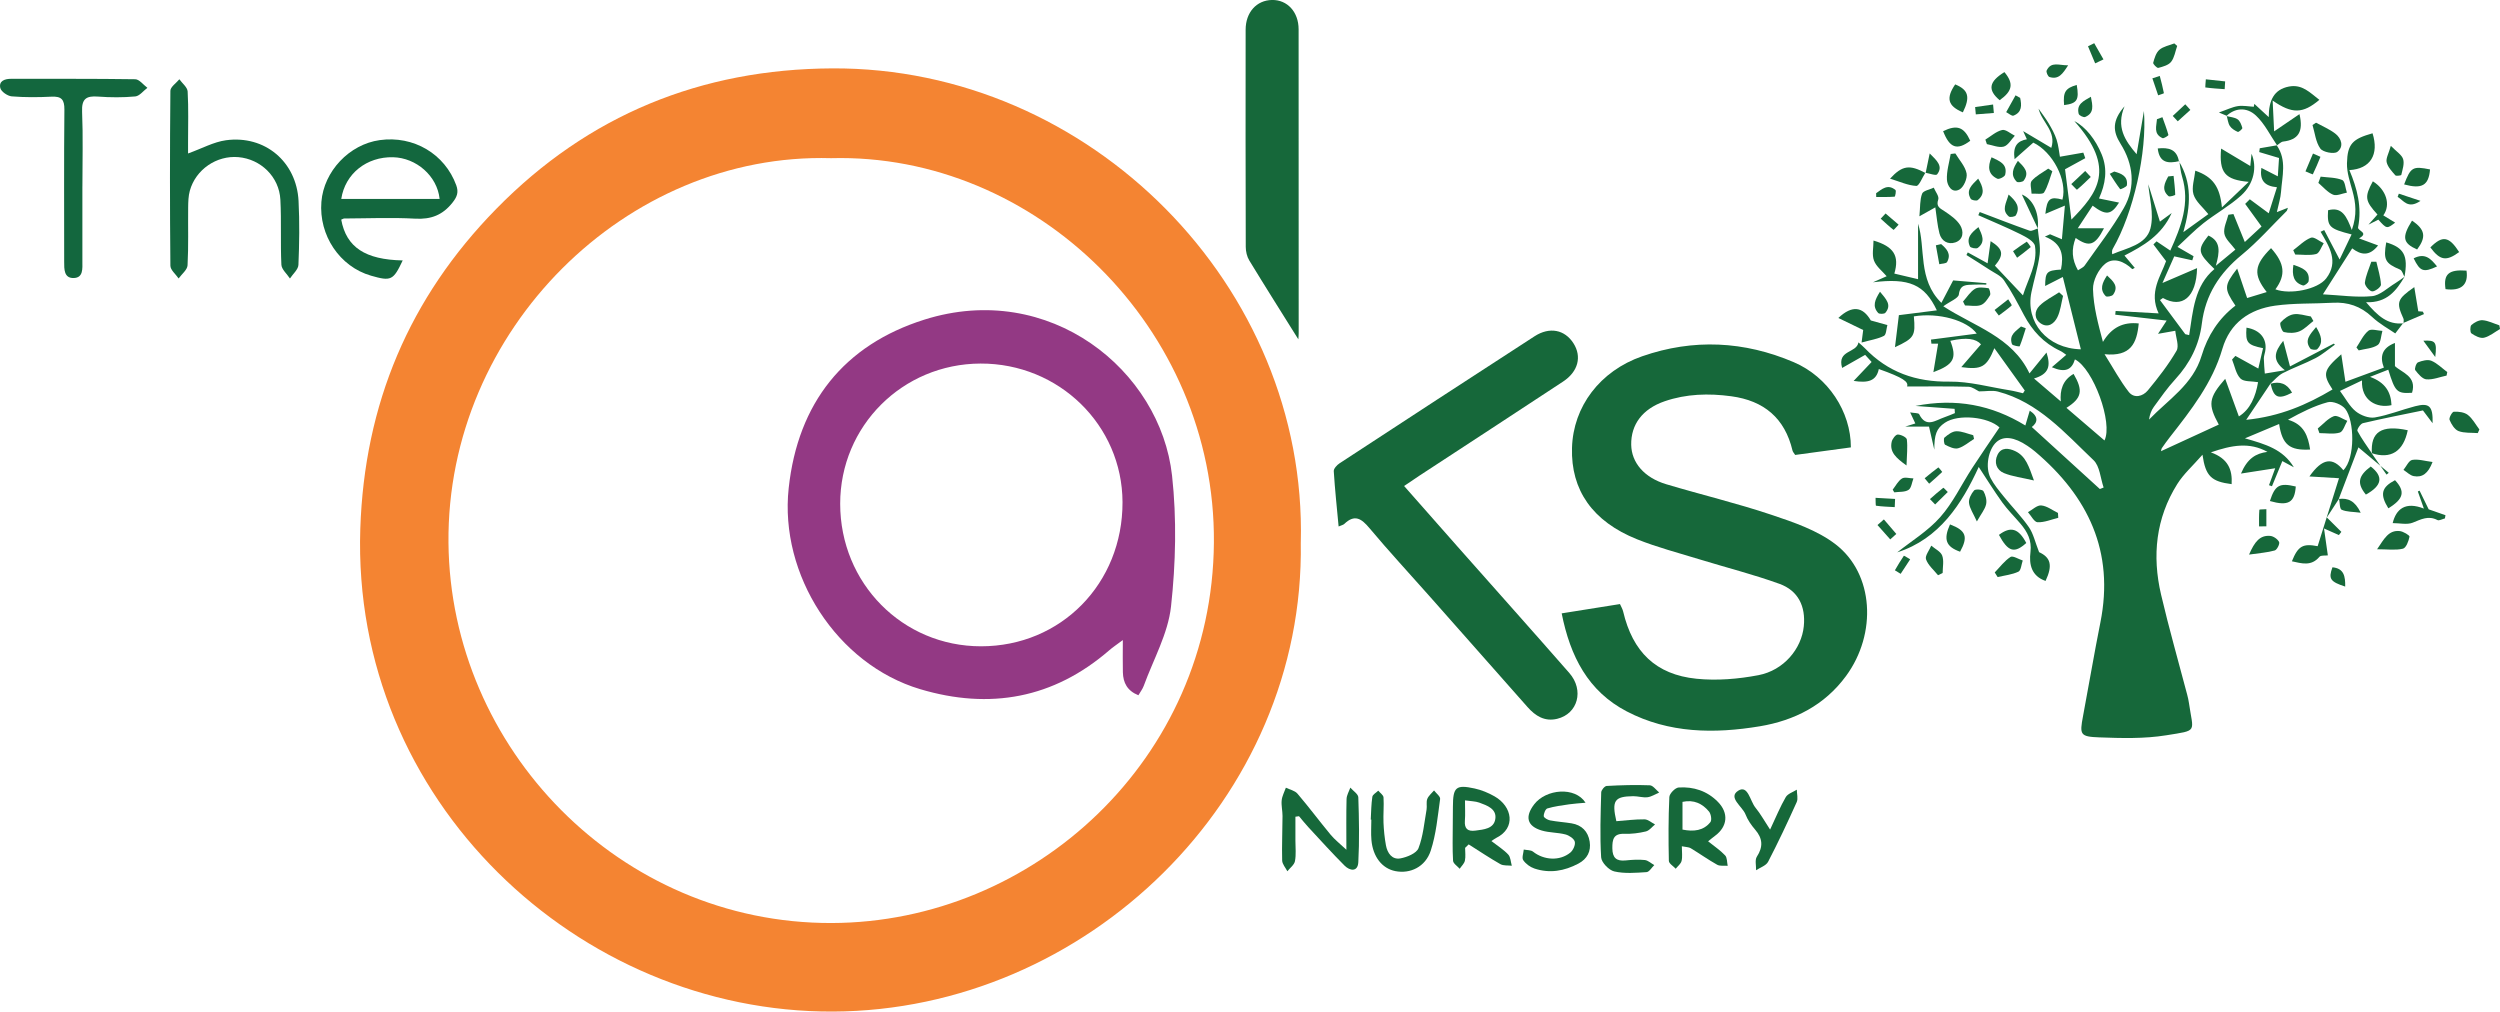 <?xml version="1.0" encoding="UTF-8"?>
<svg id="Layer_2" data-name="Layer 2" xmlns="http://www.w3.org/2000/svg" viewBox="0 0 1035.4 418.96">
  <defs>
    <style>
      .cls-1 {
        fill: #933984;
      }

      .cls-2 {
        fill: #16683a;
      }

      .cls-3 {
        fill: #f48432;
      }

      .cls-4 {
        fill: #13673e;
      }
    </style>
  </defs>
  <g id="Layer_1-2" data-name="Layer 1">
    <g>
      <path class="cls-3" d="m538.73,224.66c1.76,106.31-89,193.85-193.72,194.29-105.42.45-199.49-87.43-195.79-199.91,1.7-51.73,20.27-95.74,56.27-132.49,38.14-38.94,84.92-57.94,139.11-58.23,106.97-.58,196.84,90.37,194.14,196.33Zm-194.55-159.15c-84.8-2.47-159.25,71.16-158.44,159.29.78,85.08,70.91,157.73,158.71,157.48,83.58-.24,157.58-67.78,158.3-157.52.71-88.95-73.97-161.49-158.56-159.25Z"/>
      <path class="cls-2" d="m843.96,94.61c.31,3.62,1.21,7.3.78,10.83-.64,5.25-2.33,10.36-3.4,15.57-2.57,12.43,6.47,23.33,20.47,23.66-2.51-10.08-4.97-19.92-7.47-29.95-2.36,1.2-4.64,2.37-7.32,3.73.07-5.88.67-6.42,6.55-6.81,1.13-5.64.7-10.77-6.66-13.65.71-.32,1.43-.65,2.14-.97,1.33.56,2.65,1.12,4.91,2.07.42-4.7.81-9.1,1.24-13.94-3.14,1.33-5.45,2.3-8.09,3.42.66-6.34,1.96-7.29,7.07-5.89,2.16-8.05-4.13-19.83-12.07-23.61-2.45,2.17-4.68,4.14-7.75,6.86-.81-5.62,1.34-7.54,5.09-8.25-.43-.94-.76-1.67-1.54-3.38,4.28,2.54,7.78,4.62,11.66,6.93,2.21-6.81-3.91-10.61-5.28-16.21,1.41,2.02,2.94,3.96,4.19,6.07,1.26,2.14,2.51,4.36,3.27,6.71.8,2.46,1.02,5.11,1.39,7.11,3.49-.61,6.59-1.16,9.69-1.7.27.77.54,1.53.81,2.3-2.79,1.53-5.58,3.06-8.38,4.59.81,6.44,1.72,13.55,2.64,20.84,10.72-10.93,18.85-21.05,1.22-40.79,4.66,2.36,8.82,7.68,11.32,13.8,2.56,6.26,1.57,12.3-1.13,18.25,3.09.63,5.62,1.15,8.32,1.7-3.29,5.18-5.43,5.42-10.94,1.28-2.04,3.1-4.05,6.16-6.15,9.35h10.86c-3.65,7.13-6.13,7.97-11.74,4.02-1.82,4.69-1.6,8.86.95,13.4,1.2-.82,2.23-1.19,2.74-1.93,5.52-7.9,11.5-15.54,16.26-23.88,5.02-8.79,3.92-18.19-1.37-26.61-3.23-5.15-3.54-9.52,1.66-15.51-3.56,8.58.12,14.11,5,19.84,1.05-6.18,2.09-12.36,3.03-17.89,1.32,16.95-4.29,42.14-12.87,57.01-.31.54-.46,1.17-.25,2.31,6.04-2.6,14.05-3.86,15.82-10.69,1.58-6.11-.53-13.17-.9-18.29,1.22,3.91,2.94,9.44,4.82,15.48,1.4-1.02,2.65-1.93,4.88-3.56-4.23,9.32-11.73,13.57-19.56,17.61,1.75,2.09,2.98,3.56,4.26,5.09-.55.28-.97.59-1.04.52-3.31-3.18-7.76-5.02-11.21-2.2-2.79,2.29-5.14,6.98-5.04,10.53.19,7.27,2.16,14.48,4.11,21.82,3.62-6.03,8.42-8.34,14.83-7.64-.77,8.26-3.3,13.82-14.16,12.74,3.69,5.86,6.45,11.04,10.01,15.6,2.24,2.86,5.87,1.87,7.91-.6,4.3-5.21,8.51-10.6,11.89-16.41,1.16-1.99-.26-5.49-.51-8.3-2.34.42-4.69.83-7.15,1.27.75-1.14,1.75-2.69,3.58-5.49-7.54-.86-14.42-1.65-21.3-2.44.05-.51.1-1.02.16-1.54,5.58.31,11.16.63,17.82,1-4.18-8.81.86-15.36,3.07-21.64-1.99-2.63-3.61-4.78-5.24-6.92.43-.43.87-.85,1.3-1.28,1.75,1.18,3.49,2.35,5.69,3.83,4.48-9.88,8.25-19.64,4.87-30.7-.62-2.03-.77-4.21-1.13-6.32l-.12.12c5.32,8.85,4.94,18.25,1.78,29.27,4.36-3.14,7.46-5.38,10.36-7.47-2.25-2.84-5.25-5.19-6.15-8.17-.88-2.9.4-6.44.74-9.83,7.37,2.57,10.2,6.74,11.03,15.23,3.43-3.27,6.85-6.53,11.11-10.6-9.93-.85-12.31-3.87-11.44-13.78,4.24,2.53,8.04,4.8,12.08,7.22.14-1.37.33-3.22.52-5.08,2.33,5.42,1.07,12.43-4.32,17.3-4.76,4.31-10.53,7.49-15.61,11.48-3.68,2.9-6.96,6.31-10.75,9.8,2.97,1.71,4.82,2.79,6.67,3.86-.18.57-.35,1.14-.53,1.7-2.24-.49-4.48-.99-7.47-1.64-1.56,3.52-3.33,7.51-4.89,11.03,4.64-1.99,9.23-3.96,14.34-6.16-.29,12.18-6.22,16.79-14.14,12.38-.41.29-.81.57-1.22.86,3.49,4.71,6.98,9.41,10.47,14.12l1.62.39c1.58-9.99,2.15-20.42,10.46-27.37-6.96-6.74-7.17-7.94-2.5-13.87,5.25,2.38,4.7,6.77,3.08,12.52,3.51-2.9,5.88-4.86,8.09-6.69-1.71-2.33-4.13-4.28-4.56-6.6-.45-2.43,1.02-5.22,1.66-7.85l2.1-.28c1.51,3.7,3.01,7.41,4.71,11.58,2.22-2.06,5-4.64,6.93-6.43-2.63-3.63-4.71-6.5-6.78-9.36.64-.64,1.28-1.27,1.92-1.91,2.38,1.76,4.77,3.53,7.84,5.8,1.02-3.24,2.13-6.78,3.4-10.78-5.12-.48-7.2-2.8-6.46-8.02,2.3,1.18,4.24,2.17,6.82,3.5.19-2.99.36-5.53.5-7.6-3.1-.92-5.65-1.69-8.2-2.45.07-.53.14-1.05.22-1.58,2.39-.41,4.78-.82,7.18-1.23l-.1.1c4.19,6.06,2.18,12.72,1.73,19.19-.18,2.6-1.04,5.15-1.73,8.39,1.88-.73,3.13-1.22,4.57-1.79-.23.58-.27,1.11-.56,1.39-6.13,6.09-11.89,12.63-18.53,18.09-9.21,7.56-15.08,16.53-16.55,28.5-1.08,8.81-4.95,16.46-11.02,23.06-3.25,3.54-6.04,7.52-8.87,11.42-1.08,1.48-1.7,3.3-1.98,5.26,7.99-8.3,18.2-14.53,21.78-26.47,2.47-8.24,7.04-15.42,14.01-20.73-4.77-7.07-4.77-8.24.72-15.34,1.5,4.43,2.74,8.11,4.12,12.19,2.19-.67,5.08-1.55,8.12-2.47-5.68-7.24-5.23-11.18,1.79-18.19,5.68,6.37,6.18,11.1,1.8,17.06,5.93,2.29,17.5.09,21.04-4.53,5.32-6.95,1.27-13.18-2.32-19.31.5-.24.99-.47,1.49-.71,2.03,3.87,4.05,7.75,6.38,12.2,1.63-3.4,3.27-6.83,4.97-10.39-9.39-2.39-10.14-3.19-9.75-10.01,5.86-1.6,7.71,2.64,9.84,8.18,2.23-6.34,1.63-11.2.27-16.18-1.03-3.76-2.37-7.65-2.28-11.46.19-8.04,2.32-10.09,10.59-12.42,2.76,8.78-.83,14.75-9.59,15.25,3.25,7.65,5.24,15.39,3.6,23.71-.29,1.47,4.71,2.19.39,4.57,3,1.11,5.22,1.93,7.9,2.92-3.56,4.54-7.03,4.04-10.73,1.21-3.96,6.22-7.73,12.14-12.12,19.04,7.26.37,13.86,1.38,20.31.76,3.37-.32,6.49-3.46,9.69-5.39,1.32-.8,2.54-1.75,3.8-2.64,0,0,0,0,0,0-3.39,5.69-7.18,10.86-15.92,10.54,4.85,5.7,8.95,9.45,15.51,8.73l-.13-.13c-.97,1.26-1.93,2.53-3.3,4.32-2.65-1.84-6.52-3.93-9.62-6.85-4.71-4.43-10.01-6.21-16.32-5.85-7.95.45-15.99.1-23.83,1.2-10.6,1.49-18.7,7.13-21.84,17.9-4.13,14.14-12.96,25.35-21.79,36.62-1.13,1.44-2.19,2.93-3.23,4.43-.25.37-.27.89-.4,1.33,8.02-3.69,15.99-7.36,23.94-11.02-4.53-8.34-4.32-10.97,2.66-18.96,2.03,5.58,3.78,10.42,5.66,15.58,4.72-2.92,6.95-8.22,7.95-14.19-2.68-.47-5.87-.09-7.28-1.5-1.89-1.9-2.39-5.18-3.49-7.87.46-.5.92-1.01,1.38-1.51,3.03,1.67,6.06,3.35,9.49,5.24.6-2.56,1.28-5.49,1.96-8.44-6.55-1.33-7.3-2.3-6.86-8.5,5.75.97,8.7,4.71,7.74,9.87-.18.98-.56,1.96-.55,2.93.03,2.08.26,4.15.4,6.22,2.3-.38,4.6-.76,8.32-1.38-5.32-4.08-4.47-7.47-.68-12.19,1.02,3.88,1.76,6.69,2.79,10.61,5.84-3.04,11.99-6.25,18.14-9.45.15.15.31.29.46.43-2.67,1.89-5.17,4.09-8.04,5.59-4.41,2.3-9.16,3.94-13.57,6.22-1.96,1.01-3.46,2.92-5.16,4.41l.13-.14c-3.09,4.6-6.17,9.2-10.1,15.06,14.02-1.42,25.11-6.25,35.75-12.58-4.19-6.37-3.85-7.98,3.63-14.56.63,4.16,1.16,7.66,1.72,11.38,4.86-1.79,10.19-3.75,15.92-5.87-1.7-4.44-.92-8.11,4.59-10.21v9.59c2.78,2.68,9.18,4.13,7.08,11.05-6.26.38-7-.31-9.84-9.57-2.23.87-4.42,1.73-7.57,2.97,6.31,2.3,8.68,6.27,8.9,11.72-5.95,1.38-12.66-1.82-12.21-10.24-3.19,1.52-6.04,2.88-9.13,4.35,2.32,3.12,3.95,6.36,6.52,8.44,2.05,1.66,5.42,2.96,7.89,2.55,5.68-.96,11.13-3.21,16.74-4.66,5.79-1.49,7.42-.14,7.21,7.04-1.42-1.88-2.83-3.76-4-5.3-8.11,1.68-16.53,3.32-24.87,5.28-1.01.24-2.56,2.66-2.26,3.22,1.74,3.25,3.95,6.26,6.01,9.34,0,0-.15-.15-.15-.15,2.06,2.96,4.12,5.92,6.19,8.89.31-.25.62-.49.93-.74-4.3-3.61-8.61-7.22-12.57-10.54-2.55,6.7-5.35,14.04-8.15,21.38l.15-.15c-1.84,2.82-3.68,5.64-5.08,7.8,2.53,2.51,4.28,4.24,6.02,5.97l-1.03,1.33c-1.67-.74-3.33-1.48-6.16-2.74.6,4.25,1.1,7.72,1.59,11.15-1.09.16-2.88-.13-3.48.59-3.39,4.02-7.31,2.74-11.41,1.86,2.56-6.4,4.61-7.43,10.67-6.26,3.03-9.64,6.02-19.17,8.84-28.15-3.22-.19-7.35-.44-12.25-.73,5.36-7.63,9.58-8.06,14.05-2.58,5-4.99,4.59-20.58.79-25.41-1.42-1.81-5.16-3.32-7.25-2.76-5.61,1.5-10.91,4.19-16.47,7.26,6.75,1.95,8.32,6.85,9.17,12.34-8.46.47-11.55-1.97-12.84-10.58-4.3,1.81-8.48,3.56-14.16,5.94,8.52,2.44,15.75,4.48,20.26,11.99-1.93-1.04-3.33-1.8-4.77-2.57-1.5,3.65-2.9,7.04-4.29,10.42-.41-.14-.82-.29-1.23-.43.91-2.47,1.81-4.94,2.57-7.02-4.55.71-8.76,1.36-14.18,2.2,2.65-6.27,6.16-8.36,10.97-8.98-7.48-4.14-14.78-2.8-23.44.2,7.12,2.56,8.98,7.16,8.6,13.16-8.37-1.07-10.8-3.24-12.07-12.18-4.03,4.61-7.85,8-10.45,12.15-8.88,14.16-10.45,29.7-6.72,45.71,3.25,13.93,7.21,27.69,10.84,41.53.3,1.12.55,2.27.72,3.42,1.77,12.36,3.96,11.23-9.41,13.39-9.08,1.47-18.52,1.2-27.77.86-7.97-.29-8.13-1.15-6.68-8.83,2.44-12.92,4.61-25.89,7.19-38.78,5.86-29.32-5.04-52.13-27.02-70.74-1.01-.86-2.1-1.64-3.2-2.39-5.46-3.69-9.89-4.21-12.84-1.56-3.34,3.01-4.76,10.39-2.42,14.9,1.43,2.77,3.5,5.23,5.47,7.68,3.44,4.28,7.32,8.23,10.43,12.72,1.82,2.64,2.52,6.06,4.19,10.29,4.7,2.18,5.77,5.32,2.68,11.92-5.86-2.03-6.89-6.85-6.25-11.97.6-4.85-1.3-8.39-4.18-11.78-2.48-2.92-5.24-5.62-7.47-8.72-3.4-4.72-6.46-9.69-9.78-14.73-6.97,15.22-16.25,29.76-33.76,35.37,5.74-4.58,12.66-8.78,17.79-14.56,5.31-5.98,8.83-13.54,13.25-20.34,3.66-5.63,7.48-11.15,11.32-16.85-4.69-4.36-17.02-5.69-22.62-1.93-3.53,2.37-4.37,4.95-4.38,11.15-.69-3.02-1.38-6.04-2.19-9.55h-9.87c1.63-.51,2.77-.86,4.2-1.31-.69-1.47-1.28-2.73-2.14-4.58,1.68.32,3.44.18,3.74.77,2.89,5.8,6.76,2.49,10.38,1.27,1.5-.5,2.94-1.16,4.41-1.74-.04-.59-.08-1.18-.12-1.77-5.11-.38-10.22-.76-16.21-1.2,16.71-3.29,31.55-.46,45.51,8.09.71-2.41,1.21-4.1,1.82-6.14,3.76,2.48,3.29,4.9.85,6.77,9.66,8.8,18.92,17.24,28.19,25.69.52-.21,1.04-.42,1.56-.63-1.33-3.84-1.57-8.84-4.19-11.33-11.85-11.25-22.82-24.01-39.58-28.4-2.32-.61-4.94-.08-7.83-.08-1.03-.47-2.7-1.88-4.41-1.92-8.6-.23-17.22-.11-25.39-.11.65-1.95-1.46-3.59-11.71-7.23-1.04,4.98-4.49,5.86-10.42,4.92,2.78-2.93,4.86-5.12,7.44-7.84-.76-.84-2.01-2.21-2.68-2.95-3.35,1.9-6.3,3.58-9.53,5.42-2.21-7.56,6.03-6.04,6.76-10.58.79.72,1.78,1.5,2.64,2.4,9.57,9.97,21.15,14.03,35.02,13.85,8.31-.11,16.65,2.27,24.97,3.58,1.86.29,3.68.81,5.52,1.23.24-.38.49-.76.73-1.14-4.04-5.62-8.07-11.24-12.59-17.52-3.16,7.8-5.27,9.01-13.7,7.84,3.07-3.54,5.57-6.44,8.16-9.44-2.08-2.35-5.93-2.99-12.7-1.46,2.76,7.15,1.55,9.82-7.02,12.99.73-4.36,1.33-8,1.96-11.8h-2.78c-.06-.56-.12-1.12-.18-1.69,6.39-.83,12.77-1.66,18.96-2.47-4.03-5.5-15.74-8.81-26.05-7.15.72,8.09.22,9.03-7.82,12.77.58-4.76,1.06-8.71,1.62-13.27,4.77-.6,10.28-1.3,15.72-1.99-5.06-10.72-11.45-13.49-26.46-11.62,1.9-.84,3.8-1.68,5.68-2.51-1.8-2.12-4.32-4-5.25-6.48-.91-2.41-.2-5.43-.2-8.3,8.45,2.48,10.79,6.36,8.63,13.68,3.46.82,6.92,1.64,9.82,2.32v-22.97c3.25,10.06-.25,23.04,9.67,32.78,1.83-3.49,3.34-6.37,4.87-9.3,4.02.33,8.88.74,13.75,1.15l-.02.58c-1.79,0-3.59-.08-5.37.02-2.74.15-5.47-.26-6,4.06-.2,1.6-3.56,2.81-6.44,4.9,12.7,8.29,28.53,12.61,35.69,27.81,2.52-3.09,4.5-5.52,7.05-8.65,1.84,5.63,1,8.91-5.18,10.75,4.12,3.53,7.54,6.45,11.1,9.5-.41-4.63.75-8.82,5.3-11.4,4.03,6.92,3.45,10.02-2.96,14.06,5.32,4.56,10.51,9.01,15.75,13.5,3.59-7.19-4.59-29.73-12.24-33.58-1.27,4.3-4,5.68-9.56,3.25,2.24-1.93,4.01-3.44,5.97-5.13-.72-.48-1.58-1.22-2.56-1.68-6.76-3.17-11.52-8.29-14.97-14.83-2.58-4.89-5.16-9.81-8.26-14.37-1.31-1.93-3.91-3-5.98-4.37-3.16-2.08-6.38-4.07-9.57-6.09.19-.36.38-.72.56-1.08,2.68,1.48,5.36,2.95,8.2,4.51.44-3.22.83-6.05,1.26-9.18,5.33,3.35,5.54,5.68,1.77,10.17,3.63,3.85,7.23,7.66,11.61,12.29,2.18-6.97,6.11-13.15,4.99-20.41-.3-1.93-3.69-3.77-6.03-4.93-5.71-2.84-11.62-5.26-17.45-7.86.2-.44.39-.88.59-1.32,6.87,2.6,13.71,5.29,20.64,7.72.94.33,2.31-.59,3.49-.94,0,0,0,.03,0,.03Z"/>
      <path class="cls-2" d="m646.78,254.03c8.51-1.36,16.19-2.58,24.15-3.85.47,1.07,1.07,2.05,1.32,3.11,3.93,16.64,13.48,26.11,30.36,27.82,8.44.86,17.31.12,25.67-1.48,10.48-2.01,17.84-10.9,18.78-20.25.83-8.24-2.3-14.77-10.09-17.58-10.92-3.94-22.23-6.8-33.34-10.21-8.58-2.64-17.31-4.91-25.62-8.24-18.48-7.41-27.45-20.4-26.95-37.85.48-17.14,11.59-31.87,29.08-37.95,21.19-7.36,42.24-6.31,62.78,2.46,14.16,6.05,23.66,20.45,23.64,35.28-7.6,1.03-15.28,2.07-23.07,3.13-.45-.72-.96-1.22-1.1-1.8-3.19-13.46-11.83-20.67-25.36-22.5-9.37-1.27-18.64-1.01-27.6,2.07-9.24,3.18-13.98,9.66-13.85,18,.12,7.39,5.35,13.62,14.5,16.36,14.5,4.34,29.26,7.86,43.6,12.67,9.2,3.08,18.95,6.4,26.49,12.17,15.96,12.23,17.27,37.01,4.39,54.57-8.88,12.11-21.38,18.45-35.72,20.84-18.82,3.13-37.63,2.94-55.08-6.15-16.03-8.34-23.44-22.79-26.98-40.64Z"/>
      <path class="cls-2" d="m581.53,201.29c7.65,8.68,14.87,16.89,22.11,25.08,15.44,17.45,30.96,34.82,46.3,52.35,6.25,7.14,3.54,16.94-5.05,18.99-5.16,1.23-8.99-1.18-12.27-4.9-13.55-15.34-27.1-30.68-40.67-46-8.27-9.34-16.76-18.51-24.77-28.07-3.31-3.95-6.12-5.89-10.43-1.75-.44.42-1.16.54-2.35,1.06-.73-7.86-1.54-15.37-2.01-22.91-.07-1.06,1.34-2.57,2.45-3.29,26.86-17.58,53.75-35.12,80.7-52.57,6.24-4.04,12.51-2.75,16.12,2.89,3.53,5.51,1.99,11.71-4.28,15.85-19.86,13.09-39.79,26.07-59.69,39.1-1.9,1.24-3.76,2.54-6.16,4.16Z"/>
      <path class="cls-2" d="m537.71,140.52c-6.82-10.92-13.66-21.72-20.31-32.65-.97-1.59-1.45-3.72-1.46-5.6-.09-29.98-.09-59.96-.05-89.94,0-7.23,4.52-12.22,10.92-12.34,6.34-.11,11.01,4.95,11.02,12.12.03,41.97.03,83.94.03,125.91,0,.96-.11,1.93-.14,2.49Z"/>
      <path class="cls-4" d="m77.89,63.56c5.81-2.09,10.6-4.77,15.66-5.47,16.12-2.21,29.26,8.87,30.1,25.13.45,8.8.32,17.66-.05,26.47-.08,1.93-2.29,3.77-3.52,5.65-1.23-1.9-3.44-3.75-3.54-5.7-.43-8.97.05-18-.42-26.97-.5-9.46-8.12-16.79-17.41-17.59-9-.77-17.64,5.1-20.09,13.91-.61,2.2-.66,4.6-.69,6.92-.09,7.99.18,16-.25,23.97-.1,1.88-2.41,3.64-3.7,5.45-1.19-1.76-3.4-3.51-3.41-5.29-.23-24.15-.23-48.3,0-72.45.02-1.6,2.42-3.17,3.71-4.76,1.2,1.68,3.34,3.31,3.44,5.06.4,6.97.17,13.98.17,20.98,0,1.61,0,3.21,0,4.68Z"/>
      <path class="cls-4" d="m141.32,90.97c2.1,11.44,9.95,16.58,25.46,16.89-3.89,8.27-4.8,8.71-13.11,6.32-12.97-3.74-21.67-16.68-20.56-30.58,1.01-12.66,11.54-23.81,24.15-25.57,14.05-1.96,26.97,5.73,31.7,18.69,1.05,2.87.37,4.76-1.52,7.15-4.07,5.17-8.86,7.06-15.47,6.69-9.77-.55-19.6-.11-29.41-.07-.31,0-.61.23-1.25.48Zm.02-8.59h40.73c-.99-9.5-9.66-17.04-19.29-17.26-10.89-.25-19.85,6.78-21.44,17.26Z"/>
      <path class="cls-4" d="m34.12,77.2c0,10.33,0,20.66,0,30.99,0,2.99.45,6.88-3.63,6.96-4.02.08-3.91-3.68-3.91-6.77.01-20.99-.12-41.98.09-62.97.04-4.24-1.26-5.57-5.36-5.37-5.48.27-11,.32-16.46-.13-1.74-.15-4.39-1.97-4.73-3.47-.66-2.85,1.75-3.8,4.46-3.8,17.14.04,34.29-.08,51.43.18,1.7.03,3.36,2.31,5.03,3.55-1.66,1.25-3.24,3.4-5.01,3.57-5.11.48-10.32.44-15.46.06-4.85-.36-6.79.92-6.57,6.24.43,10.31.13,20.65.13,30.98Z"/>
      <path class="cls-2" d="m557.62,351.94c0-8.08-.1-14.55.07-21,.04-1.59,1.01-3.16,1.56-4.74,1.15,1.34,3.26,2.64,3.31,4.02.3,8.95.49,17.93,0,26.87-.22,4.12-3.49,3.63-5.72,1.39-5.16-5.16-10.05-10.6-15.02-15.95-1.33-1.44-2.55-2.99-3.82-4.49-.5.07-.99.14-1.49.21,0,3.32,0,6.64,0,9.96,0,2.83.34,5.73-.19,8.45-.3,1.54-2.05,2.8-3.15,4.18-.75-1.48-2.11-2.95-2.15-4.46-.16-6.14.13-12.3.15-18.45,0-2.16-.57-4.34-.35-6.46.18-1.79,1.13-3.5,1.74-5.24,1.62.8,3.71,1.2,4.79,2.46,4.74,5.56,9.12,11.43,13.78,17.06,1.62,1.95,3.67,3.53,6.48,6.18Z"/>
      <path class="cls-2" d="m696.55,350.5c0,2.5.31,4.38-.11,6.07-.3,1.2-1.58,2.16-2.43,3.22-.99-1.08-2.82-2.15-2.84-3.26-.19-8.81-.21-17.63.2-26.43.07-1.44,2.42-3.85,3.85-3.95,6.17-.41,11.85,1.43,16.29,5.98,4.52,4.63,3.97,10.19-1.19,14.01-.9.66-1.75,1.39-2.89,2.3,2.55,2.05,5.05,3.71,7.05,5.84.88.94.74,2.84,1.06,4.3-1.47-.12-3.2.21-4.38-.45-3.75-2.1-7.26-4.61-10.94-6.84-.78-.47-1.86-.43-3.67-.8Zm.27-6.92c4.7.94,8.71.46,11.56-3.1.66-.82.25-3.36-.57-4.36-2.72-3.3-6.28-5.04-10.99-4.02v11.47Z"/>
      <path class="cls-2" d="m669.46,340.1c3.81-.29,7.73-.81,11.64-.76,1.46.02,2.9,1.37,4.35,2.12-1.26,1-2.38,2.55-3.79,2.89-2.88.7-5.93,1.08-8.89.98-4.59-.16-5.03,2.39-5,6.02.04,3.9,1.66,5.4,5.49,5.01,2.64-.27,5.34-.45,7.95-.17,1.37.15,2.62,1.37,3.92,2.11-1.06,1.01-2.08,2.83-3.2,2.9-4.46.29-9.1.69-13.36-.29-2.23-.51-5.31-3.7-5.44-5.84-.55-8.94-.21-17.93.03-26.9.02-.95,1.43-2.62,2.26-2.66,5.95-.33,11.92-.51,17.87-.27,1.33.05,2.59,1.94,3.88,2.98-1.6.69-3.16,1.75-4.83,1.96-1.93.24-3.95-.45-5.93-.43-7.77.1-8.95,1.78-6.98,10.37Z"/>
      <path class="cls-2" d="m606.79,351.12c0,1.79.28,3.64-.09,5.34-.27,1.22-1.41,2.24-2.16,3.35-.96-1.11-2.67-2.16-2.74-3.32-.3-4.97-.13-9.96-.12-14.94,0-2.49.05-4.98.06-7.48.03-8.08,1.22-9.2,9-7.51,2.85.62,5.68,1.8,8.23,3.25,7.41,4.21,8.97,13.17.69,17.23-.58.29-1.1.71-1.98,1.29,2.7,2.1,5.12,3.59,6.98,5.6.99,1.07,1.01,3.05,1.47,4.62-1.6-.19-3.45.07-4.74-.66-4.48-2.54-8.76-5.43-13.12-8.18-.49.48-.98.95-1.47,1.43Zm-.05-19.64c0,3.24.16,5.84-.04,8.41-.25,3.31,1.13,4.54,4.33,4.12,3.47-.47,7.65-.74,8.27-4.81.64-4.19-3.38-5.6-6.64-6.79-1.6-.58-3.42-.56-5.92-.93Z"/>
      <path class="cls-2" d="m656.67,332.46c-2.66.25-4.71.35-6.74.65-3.05.45-6.14.84-9.07,1.71-.8.24-1.55,2.12-1.5,3.21.03.64,1.62,1.55,2.62,1.74,2.93.56,5.93.74,8.88,1.22,4.28.7,6.86,3.39,7.52,7.57.63,4-1,7.16-4.66,9.1-5.82,3.09-11.94,4.17-18.27,2.03-1.76-.6-3.57-1.94-4.6-3.46-.65-.97.11-2.89.23-4.38,1.3.27,2.92.14,3.84.87,4.46,3.54,11.06,3.99,15.45.38,1.16-.95,2.19-3.23,1.84-4.52-.34-1.28-2.35-2.59-3.86-2.99-3.19-.83-6.63-.69-9.78-1.61-6.18-1.8-7.11-5.75-3.15-10.89,4.88-6.33,16.91-7.43,21.24-.64Z"/>
      <path class="cls-2" d="m567.71,339.45c.18-3.15.19-6.34.66-9.45.15-.95,1.6-1.7,2.45-2.54.76.93,2.12,1.82,2.18,2.79.22,3.48-.15,6.99-.01,10.47.13,3.13.45,6.29,1.01,9.37.59,3.22,2.53,6.05,5.99,5.42,2.75-.5,6.67-2.11,7.49-4.22,1.94-5,2.39-10.58,3.34-15.95.26-1.46-.21-3.13.3-4.45.52-1.33,1.84-2.36,2.8-3.52.89,1.19,2.67,2.5,2.52,3.54-1,7.19-1.65,14.58-3.89,21.41-2.21,6.76-8.55,9.67-14.65,8.46-5.47-1.08-9.3-5.9-9.91-12.86-.25-2.81-.04-5.65-.04-8.48-.08,0-.17,0-.25,0Z"/>
      <path class="cls-2" d="m733.11,343.57c2.46-5.23,4.19-9.49,6.48-13.43.83-1.43,3.01-2.08,4.58-3.09.01,1.73.6,3.72-.05,5.16-3.75,8.33-7.64,16.61-11.85,24.72-.83,1.59-3.27,2.35-4.97,3.49.06-1.9-.56-4.25.32-5.61,2.67-4.12,2.44-7.56-.72-11.22-1.61-1.87-3.1-4.02-3.98-6.3-1.3-3.34-7.44-7.03-2.99-9.83,4.01-2.53,4.89,4.32,7.1,7.02,2.04,2.49,3.62,5.36,6.07,9.1Z"/>
      <path class="cls-2" d="m943.06,60.17c-2.85-4.15-5.12-8.91-8.7-12.28-4.02-3.78-8.87-3.11-12.3.18l.15-.12c-.6-.25-1.19-.5-3.23-1.36,3.3-1.15,5.51-2.27,7.85-2.64,2.13-.33,4.39.15,6.59.27.08-.4.16-.8.24-1.2,1.65,1.51,3.29,3.03,5.96,5.48.02-6.92,2.13-11.43,8.35-12.65,5.52-1.08,8.77,2.56,12.62,5.5-6.81,5.76-11.28,5.92-19.35.3.23,4.67.42,8.56.62,12.76,3.93-2.67,7.08-4.82,10.49-7.14,1.75,7.33-.52,10.63-6.76,11.36-.92.11-1.75,1.06-2.64,1.64-.01.01.09-.08.09-.08Z"/>
      <path class="cls-2" d="m801.53,85.88c-2.23,1.25-3.78,2.12-6.59,3.7.37-3.82.15-6.82,1.12-9.36.48-1.26,3.15-1.69,4.82-2.5.69,1.65,2.3,3.6,1.87,4.88-1.02,3.04.72,3.63,2.62,4.9,2.4,1.61,5.02,3.42,6.47,5.8,1.48,2.43,1.44,5.93-2.03,7.1-3.03,1.01-5.74-.54-6.57-3.74-.86-3.31-1.11-6.79-1.71-10.79Z"/>
      <path class="cls-2" d="m770.99,141.87c.44-3.38.6-4.65.67-5.19-3.56-1.73-6.71-3.26-10.29-4.99,5.81-5.5,10.2-4.58,13.44,1.03,2.69.75,4.78,1.33,6.87,1.91-.45,1.55-.45,3.97-1.43,4.47-2.51,1.28-5.45,1.71-9.27,2.76Z"/>
      <path class="cls-2" d="m842.38,198.99c-5.04-1.18-8.94-1.63-12.43-3.06-3.11-1.27-4.17-4.45-2.67-7.55,1.58-3.27,4.68-2.79,7.34-1.54,4.45,2.1,5.66,6.42,7.76,12.15Z"/>
      <path class="cls-2" d="m982.35,187.82c-.65-8.96,3.98-11.96,14.84-9.63-1.79,8.81-7.02,12.11-14.99,9.48,0,0,.15.15.15.15Z"/>
      <path class="cls-2" d="m1003.88,210.65c-.96-2.72-1.74-4.91-2.51-7.11.24-.11.48-.21.72-.32,1.33,2.72,2.66,5.45,3.77,7.72,2.44.86,4.7,1.65,6.96,2.44-.08.44-.16.89-.24,1.33-1.05.25-2.38,1.04-3.11.67-3.76-1.96-6.77-.28-10.22,1.09-2.36.94-5.4.18-8.3.18,1.41-5.81,5.24-9.04,12.93-6.01Z"/>
      <path class="cls-2" d="m985.01,90.97c-.95.48-1.92.97-4.09,2.07,1.85-2.09,2.8-3.15,3.73-4.19-5.2-5.71-5.41-7.28-1.91-13.76,5.54,3.47,7.54,9.71,4.33,14.11,1.6.98,3.19,1.95,4.9,3-3.42,2.65-3.5,2.63-6.96-1.23Z"/>
      <path class="cls-2" d="m959.22,50.82c2.67,1.47,5.55,2.66,7.94,4.5,2.66,2.04,3.63,5.5.86,7.58-1.37,1.02-5.95.13-7.03-1.37-1.91-2.66-2.25-6.44-3.24-9.75.49-.32.98-.64,1.46-.96Z"/>
      <path class="cls-2" d="m809.82,63.55c1.64,2.73,4.09,5.31,4.66,8.26.4,2.04-1.17,5.68-2.94,6.66-3.2,1.77-5.08-1.7-5.2-4.06-.18-3.51.96-7.09,1.55-10.64.65-.07,1.29-.15,1.94-.22Z"/>
      <path class="cls-2" d="m854.44,122.54c-.74,2.96-1.05,6.13-2.35,8.82-1.24,2.57-3.83,4.63-6.86,2.61-2.85-1.91-2.73-5.14-.55-7.32,2.29-2.29,5.38-3.76,8.12-5.59.54.5,1.09.99,1.63,1.49Z"/>
      <path class="cls-2" d="m995.43,133.9c0-.65.22-1.39-.02-1.93-3.06-6.78-2.73-8.01,4.49-13.06.58,3.51,1.08,6.55,1.65,10.01.15.01,1.03.08,1.91.15l.45,1.02c-2.87,1.23-5.74,2.46-8.61,3.69,0,0,.13.13.13.13Z"/>
      <path class="cls-2" d="m1026.21,179.37c-2.69-.22-5.57.08-7.99-.84-1.63-.63-2.97-2.84-3.71-4.64-.33-.81,1.08-3.35,1.78-3.38,1.94-.09,4.34.2,5.78,1.32,1.97,1.53,3.23,3.98,4.79,6.04-.22.5-.44,1-.66,1.5Z"/>
      <path class="cls-2" d="m797.41,71.53c-1.25,1.93-2.6,5.53-3.75,5.47-3.48-.19-6.89-1.79-10.88-3.01,5.13-5.58,8.15-5.85,14.74-2.31l-.12-.15Z"/>
      <path class="cls-2" d="m958.11,132.94c-1.93,1.48-3.68,3.42-5.85,4.31-1.9.77-4.38.76-6.39.26-.79-.2-1.85-3.4-1.36-3.94,1.4-1.55,3.42-3.09,5.4-3.41,2.27-.38,4.76.55,7.15.91.35.63.7,1.26,1.05,1.88Z"/>
      <path class="cls-2" d="m984.5,227.47c2.95-4.33,4.73-7.97,9.32-7.53,1.51.14,4.2,1.79,4.1,2.32-.35,1.84-1.4,4.65-2.71,4.98-3,.74-6.32.24-10.7.24Z"/>
      <path class="cls-2" d="m1013.27,155.55c-2.79.59-5.62,1.77-8.35,1.56-1.66-.13-3.39-2.22-4.61-3.8-.41-.54.38-2.94,1.13-3.24,1.7-.68,4.01-1.29,5.54-.65,2.42,1.01,4.41,3.07,6.58,4.68l-.28,1.44Z"/>
      <path class="cls-2" d="m995.83,114.64c-.6-1.03-.95-2.62-1.83-2.99-6.16-2.59-6.98-4.05-5.72-11.27,7.38,2.19,9.16,5.54,7.56,14.24,0,0,0,.01,0,.01Z"/>
      <path class="cls-2" d="m949.77,103.62c2.41-1.8,4.62-4.12,7.32-5.17,1.28-.5,3.5,1.45,5.3,2.29-1.02,1.56-1.79,4.12-3.13,4.47-2.73.7-5.76.21-8.67.21-.27-.6-.55-1.2-.82-1.8Z"/>
      <path class="cls-2" d="m826.14,237.08c2.14-2.21,4.03-4.79,6.54-6.42.96-.62,3.33.92,5.06,1.48-.57,1.6-.71,4.11-1.79,4.62-2.64,1.24-5.71,1.55-8.61,2.24-.4-.64-.8-1.28-1.2-1.92Z"/>
      <path class="cls-2" d="m931.47,229.68c2.31-5.33,4.51-8.09,8.75-7.73,1.35.11,3.11,1.33,3.69,2.53.37.75-.87,3.23-1.8,3.5-3.05.87-6.28,1.07-10.65,1.71Z"/>
      <path class="cls-2" d="m852.45,214.46c-2.86.69-5.75,1.95-8.57,1.83-1.39-.06-2.66-2.69-3.98-4.16,1.84-1.01,3.75-2.95,5.49-2.8,2.39.21,4.64,2,6.94,3.11.04.67.08,1.34.12,2.01Z"/>
      <path class="cls-2" d="m901.7,19.03c-.79,2.23-1.13,4.81-2.51,6.57-1.1,1.4-3.42,2.02-5.32,2.52-.52.14-2.25-1.61-2.1-2.14.52-1.91,1.18-4.16,2.58-5.37,1.62-1.39,4.07-1.8,6.16-2.63.4.35.8.7,1.2,1.05Z"/>
      <path class="cls-2" d="m961.13,73.16c3,.39,6.2.29,8.92,1.39,1.16.47,1.32,3.41,1.94,5.23-1.94.34-4.21,1.48-5.74.84-2.3-.97-4.08-3.18-6.08-4.87.32-.86.64-1.72.95-2.59Z"/>
      <path class="cls-2" d="m849.99,70.92c-1.08,2.98-1.81,6.17-3.43,8.81-.55.89-3.38.36-5.17.49-.03-1.82-.82-4.28.06-5.31,1.8-2.1,4.51-3.43,6.84-5.08.57.36,1.14.73,1.71,1.09Z"/>
      <path class="cls-2" d="m818.74,215.96c-1.48-3.3-2.99-5.42-3.26-7.69-.19-1.66.93-3.8,2.12-5.16.55-.63,3.46-.4,3.85.28.9,1.56,1.5,3.77,1.12,5.46-.48,2.12-2.07,3.99-3.83,7.12Z"/>
      <path class="cls-2" d="m1035.4,136.27c-2.2,1.26-4.28,3.05-6.65,3.61-1.55.36-3.7-.78-5.19-1.81-.58-.4-.61-2.92,0-3.46,1.23-1.08,3.12-2.11,4.65-1.99,2.34.19,4.61,1.37,6.91,2.12l.29,1.54Z"/>
      <path class="cls-2" d="m817.56,181.79c-2.18,1.35-4.22,3.2-6.59,3.87-1.56.44-3.71-.61-5.36-1.45-.51-.26-.75-2.59-.28-2.99,1.4-1.19,3.2-2.57,4.88-2.61,2.32-.06,4.68,1.04,7.02,1.64.11.51.23,1.02.34,1.53Z"/>
      <path class="cls-2" d="m959.93,177.46c2.19-1.77,4.15-4.13,6.65-5.09,1.4-.54,3.69,1.2,5.58,1.92-1.01,1.69-1.71,4.43-3.1,4.86-2.6.79-5.61.23-8.45.23l-.68-1.9Z"/>
      <path class="cls-2" d="m1006.56,102.47c5.04-5.09,7.73-4.6,11.93,1.93-5.32,3.89-7.88,3.53-11.93-1.93Z"/>
      <path class="cls-2" d="m802.66,238.25c-1.74-2.17-4.11-4.12-4.98-6.6-.51-1.45,1.37-3.74,2.17-5.66,1.57,1.35,3.9,2.42,4.53,4.12.79,2.13.19,4.77.19,7.19-.64.31-1.27.62-1.91.94Z"/>
      <path class="cls-2" d="m940.1,207.51c2.15-6.63,3.99-7.62,10.72-6.02-.47,6.67-3.1,8.21-10.72,6.02Z"/>
      <path class="cls-2" d="m813.01,124.88c1.63-1.81,2.98-4.06,4.97-5.27,1.42-.86,3.71-.48,5.55-.25.37.05,1.04,2.26.65,2.92-.95,1.59-2.22,3.5-3.79,4.06-1.96.7-4.35.17-6.56.17-.27-.54-.55-1.09-.82-1.63Z"/>
      <path class="cls-2" d="m839.2,224.88c-4.94,4.45-7.52,3.69-11.32-3.35,4.86-3.68,8.14-2.71,11.32,3.35Z"/>
      <path class="cls-2" d="m789.61,192.79c-4.44-3.18-7.08-5.61-6.15-9.81.27-1.2,1.62-2.99,2.5-3.01,1.31-.03,3.68,1.16,3.78,2.05.38,3.18,0,6.44-.14,10.77Z"/>
      <path class="cls-2" d="m975.95,143.9c1.6-2.37,2.82-5.19,4.94-6.92,1.16-.94,3.83-.02,5.81.06-.61,2.02-.61,4.94-1.96,5.85-2.14,1.45-5.19,1.55-7.85,2.23-.32-.41-.63-.81-.95-1.22Z"/>
      <path class="cls-2" d="m804.76,54.32c5.76-2.78,8.64-1.76,11.24,3.98-5.46,4.11-8.51,3.03-11.24-3.98Z"/>
      <path class="cls-2" d="m1007.46,191.35c-1.81,4.76-4.25,6.52-7.79,5.84-1.53-.29-2.84-1.68-4.25-2.58,1.19-1.45,2.22-3.89,3.62-4.13,2.5-.43,5.24.46,8.43.86Z"/>
      <path class="cls-2" d="m830.15,29.86c3.92,4.72,3.39,7.82-1.97,11.64-5.06-4.25-4.48-7.67,1.97-11.64Z"/>
      <path class="cls-2" d="m995.69,76.38c2.75-7.18,3.55-7.65,10.73-6.21-.55,6.63-3.33,8.24-10.73,6.21Z"/>
      <path class="cls-2" d="m1012.84,119.75c-.93-6.23,1.32-8.21,8.69-7.67.86,5.85-2.19,8.55-8.69,7.67Z"/>
      <path class="cls-2" d="m979.85,204.84c-3.77-4.63-3.23-7.71,2.02-11.63,5.36,4.2,4.72,7.9-2.02,11.63Z"/>
      <path class="cls-2" d="m984.19,108.4c.71,3.17,1.75,6.32,1.91,9.51.05.94-2.54,2.92-3.7,2.76-1.19-.16-3.1-2.47-2.96-3.62.37-2.95,1.71-5.78,2.67-8.65.69,0,1.39,0,2.08,0Z"/>
      <path class="cls-2" d="m812.94,46.53c-6.26-2.64-7.06-5.84-3.18-11.58,5.47,2.24,6.34,5.18,3.18,11.58Z"/>
      <path class="cls-2" d="m998.96,91.38c5.49,3.68,5.97,6.78,2.11,11.95-5.93-2.64-6.41-5.06-2.11-11.95Z"/>
      <path class="cls-2" d="m990.19,60.41c2.31,2.37,4.52,3.68,5.09,5.5.6,1.93-.28,4.37-.76,6.53-.06.25-2.13.56-2.48.16-1.42-1.65-3.12-3.42-3.58-5.41-.38-1.62.85-3.62,1.73-6.78Z"/>
      <path class="cls-2" d="m989.15,210.52c-3.59-5.81-2.85-8.7,2.77-11.65,4.31,4.64,3.65,7.75-2.77,11.65Z"/>
      <path class="cls-2" d="m822.26,57.82c2.29-1.4,4.45-3.39,6.94-3.98,1.48-.35,3.49,1.51,5.26,2.37-1.51,1.58-2.79,4.02-4.6,4.51-2.08.56-4.62-.61-6.97-1.03-.21-.62-.42-1.25-.63-1.87Z"/>
      <path class="cls-2" d="m807.61,217.19c6.68,2.52,7.59,5.15,4.17,11.31-5.83-2.08-6.99-5.01-4.17-11.31Z"/>
      <path class="cls-2" d="m824.82,65.14c3.22,1.57,6.72,2.73,5.64,7.24-.19.81-2.51,1.98-3.22,1.65-3.9-1.82-4.08-5.01-2.42-8.89Z"/>
      <path class="cls-2" d="m949.84,109.69c3.77,1.28,6.92,2.41,6.29,6.77-.1.72-1.75,1.94-2.33,1.77-3.9-1.18-4.63-4.19-3.96-8.54Z"/>
      <path class="cls-2" d="m783.88,202.8c1.25-1.59,2.23-3.61,3.84-4.62,1.14-.72,3.14-.07,4.75-.04-.64,1.64-.84,3.98-2.04,4.75-1.54,1-3.9.74-5.9,1.02-.22-.37-.44-.75-.65-1.12Z"/>
      <path class="cls-2" d="m860.1,35.17c1.08,6.24.18,7.67-5.23,8.36-.49-5.39.52-7,5.23-8.36Z"/>
      <path class="cls-2" d="m959.24,135.44c2.14,3.56,3.13,6.38.48,9.16-.44.46-2.49.29-2.9-.26-2.5-3.36-.2-5.73,2.42-8.9Z"/>
      <path class="cls-2" d="m902.55,66.74c-4.44,1.02-8.22.88-8.9-5.26,4.47-.47,7.91.29,8.78,5.38,0,0,.12-.13.12-.13Z"/>
      <path class="cls-2" d="m872.65,114.08c2.56,2.4,4.97,4.5,2.52,7.96-.46.65-2.64,1.05-3.05.62-2.7-2.79-1.43-5.54.53-8.57Z"/>
      <path class="cls-2" d="m999.64,106.99c4.81-2.45,7.17.28,9.69,3.35-5.62,2.62-7.01,2.15-9.69-3.35Z"/>
      <path class="cls-2" d="m839,135.96c-.8,2.51-1.55,5.05-2.54,7.48-.06.14-2.96-.28-3.18-.91-1.36-3.9,1.68-5.36,3.74-7.32.66.25,1.32.5,1.98.75Z"/>
      <path class="cls-2" d="m819.4,94.06c1.48,3.22,3.05,6.1-.29,8.62-.62.47-2.95,0-3.24-.61-1.69-3.62.66-5.72,3.53-8.01Z"/>
      <path class="cls-2" d="m819.28,73.98c2.14,3.56,2.91,6.43-.19,8.9-.53.42-2.55.04-2.9-.56-2.1-3.57.43-5.69,3.09-8.34Z"/>
      <path class="cls-2" d="m971.29,242.94c-6.26-2.04-7.01-3.24-5.28-7.99,4.76.46,5.35,3.69,5.28,7.99Z"/>
      <path class="cls-2" d="m797.52,71.68c.51-2.45,1.01-4.9,1.68-8.14,3.11,3.08,5.64,5.35,3.08,8.67-.5.65-3.19-.4-4.88-.67,0,0,.11.14.11.14Z"/>
      <path class="cls-2" d="m968.6,206.66c3.83-.51,6.73.74,9.11,5.69-3.23-.42-5.79-.3-7.88-1.23-.88-.39-.76-3-1.09-4.61,0,0-.14.15-.14.15Z"/>
      <path class="cls-2" d="m784.72,210.03c-2.59-.15-5.18-.21-7.74-.58-.22-.03-.14-2.13-.2-3.27,2.7.15,5.39.31,8.09.46-.05,1.13-.1,2.26-.15,3.4Z"/>
      <path class="cls-2" d="m836.66,40.53c.66,3,.83,5.96-2.74,7.36-.72.28-2.01-.92-3.04-1.44,1.29-2.32,2.59-4.65,3.88-6.97.63.35,1.26.7,1.89,1.05Z"/>
      <path class="cls-2" d="m875.64,71.04c2.89.82,5.72,1.86,5.24,5.68-.09.69-2.68,1.77-2.78,1.64-1.57-2.03-2.92-4.22-4.32-6.38.62-.31,1.24-.63,1.86-.94Z"/>
      <path class="cls-2" d="m803.95,101.1c2.25,1.93,4.29,4.06,2.47,7.39-.38.7-2.12.65-3.24.94-.47-2.61-.95-5.22-1.42-7.83.73-.17,1.46-.34,2.2-.51Z"/>
      <path class="cls-2" d="m782.86,223.39c-1.76-1.98-3.52-3.96-5.28-5.94.88-.78,1.77-1.55,2.65-2.33,1.72,2.01,3.43,4.01,5.15,6.02-.84.75-1.68,1.5-2.52,2.26Z"/>
      <path class="cls-2" d="m835.74,66.62c2.52,2.53,4.96,4.72,2.4,8.19-.43.59-2.48.88-2.9.45-2.73-2.82-1.53-5.59.5-8.63Z"/>
      <path class="cls-2" d="m961.04,64.94c-1.01,2.45-2,4.91-3.17,7.28-.03.07-1.98-.81-3.04-1.25,1.04-2.46,2.08-4.92,3.12-7.38,1.03.45,2.06.9,3.09,1.36Z"/>
      <path class="cls-2" d="m940.25,158.97c3.99-1.22,6.99-.07,9.03,3.65-5.69,2.99-7.63,2.13-8.9-3.79,0,0-.14.14-.14.14Z"/>
      <path class="cls-2" d="m856.54,27.05c-2.22,3.47-3.93,6.05-7.74,4.84-.64-.2-1.46-2.08-1.16-2.69,1.89-3.89,5.14-2.09,8.91-2.15Z"/>
      <path class="cls-2" d="m778.62,120.82c2.58,3.12,4.95,5.48,2.22,8.73-.45.53-2.51.58-2.97.07-2.57-2.84-1.3-5.54.75-8.8Z"/>
      <path class="cls-2" d="m867.34,17.89c1.28,2.24,2.56,4.47,3.83,6.71-1.15.55-2.29,1.09-3.44,1.64-.99-2.36-1.97-4.71-2.96-7.07.86-.43,1.71-.85,2.57-1.28Z"/>
      <path class="cls-2" d="m921.38,36.93c-2.68-.19-5.37-.35-8.03-.72-.08-.01.14-2.19.22-3.36,2.67.29,5.34.57,8,.86-.07,1.07-.13,2.14-.2,3.21Z"/>
      <path class="cls-2" d="m865.97,40.08c.72,3.68,1.43,6.79-2.4,8.38-.64.26-2.49-.64-2.66-1.3-1.01-3.99,1.94-5.28,5.05-7.08Z"/>
      <path class="cls-2" d="m865.92,73.28c-1.88,1.81-3.73,3.64-5.73,5.3-.08.07-1.53-1.53-2.35-2.34l5.76-5.43c.77.82,1.54,1.65,2.31,2.47Z"/>
      <path class="cls-2" d="m831.87,80.57c3.17,2.78,4.95,5.17,3.02,8.6-.32.57-2.39.93-2.9.5-3.19-2.72-1.06-5.5-.12-9.09Z"/>
      <path class="cls-2" d="m900.21,72.84c.27,2.6.61,5.21.68,7.82,0,.2-2.31.98-2.76.58-3.07-2.67-1.59-5.46-.13-8.17.74-.08,1.48-.15,2.22-.23Z"/>
      <path class="cls-2" d="m818.02,44.34c2.48-.35,4.96-.71,7.44-1.06.1,1.17.2,2.34.31,3.51-2.49.19-4.98.39-7.47.58-.09-1.01-.19-2.01-.28-3.02Z"/>
      <path class="cls-2" d="m895.58,48.54c.87,2.44,1.82,4.86,2.49,7.36.06.23-1.92,1.56-2.46,1.31-3.86-1.79-2.45-5-2.28-7.85l2.25-.82Z"/>
      <path class="cls-2" d="m777.02,80.02c2.42-1.68,4.78-3.99,7.99-1.34.41.34-.11,2.75-.32,2.77-2.54.2-5.09.13-7.64.13,0-.52-.02-1.04-.03-1.56Z"/>
      <path class="cls-2" d="m935.61,218.02c0-2.31-.06-4.62.13-6.91.01-.15,1.89-.15,2.9-.22v7.09c-1.01.01-2.02.03-3.03.04Z"/>
      <path class="cls-2" d="m894.49,31.45c.61,2.37,1.26,4.73,1.71,7.13.03.14-1.55.59-2.38.9-.8-2.35-1.59-4.7-2.39-7.04,1.02-.33,2.04-.66,3.06-.99Z"/>
      <path class="cls-2" d="m784.79,236.19c1.2-2.03,2.38-4.09,3.72-6.03.05-.08,1.71.96,2.61,1.48-1.31,2.01-2.63,4.01-3.94,6.02l-2.4-1.47Z"/>
      <path class="cls-2" d="m797.11,198.08c1.87-1.53,3.73-3.08,5.69-4.51.05-.04,1.64,1.85,1.59,1.89-1.74,1.69-3.58,3.27-5.41,4.87-.62-.75-1.24-1.5-1.86-2.25Z"/>
      <path class="cls-2" d="m922.06,48.07c1.58.41,3.38.48,4.65,1.34,1.03.7,1.61,2.29,1.98,3.6.1.37-1.52,1.78-1.88,1.62-1.24-.54-2.59-1.36-3.3-2.46-.77-1.19-.88-2.81-1.29-4.23,0,0-.16.13-.16.13Z"/>
      <path class="cls-2" d="m899.86,48.02c1.73-1.61,3.46-3.22,5.19-4.83.7.78,1.41,1.55,2.11,2.33l-5.22,4.72c-.69-.74-1.38-1.48-2.07-2.22Z"/>
      <path class="cls-2" d="m833.72,104.03c1.88-1.35,3.74-2.73,5.7-3.95.07-.04,1.71,2.19,1.65,2.23-1.82,1.57-3.75,2.99-5.67,4.44-.56-.91-1.12-1.82-1.68-2.72Z"/>
      <path class="cls-2" d="m826.08,128.38c1.88-1.47,3.76-2.95,5.64-4.42.51.88,1.6,2.39,1.45,2.53-1.67,1.52-3.53,2.83-5.34,4.19-.58-.77-1.16-1.54-1.75-2.31Z"/>
      <path class="cls-2" d="m799.31,206.7c1.82-1.59,3.62-3.22,5.54-4.69.1-.08,1.2,1.14,1.84,1.76-1.74,1.72-3.48,3.44-5.23,5.16-.72-.74-1.43-1.48-2.15-2.22Z"/>
      <path class="cls-2" d="m780.92,88.41c1.8,1.55,3.61,3.09,5.41,4.64-.73.75-2.02,2.22-2.1,2.16-1.85-1.45-3.57-3.07-5.32-4.65.67-.71,1.34-1.43,2.01-2.14Z"/>
      <path class="cls-2" d="m1003.66,141.11c4.97-.26,5.71.41,4.92,6.75-1.68-2.3-3.36-4.61-4.92-6.75Z"/>
      <path class="cls-2" d="m843.96,94.58c-2.38-5.08-4.77-10.15-6.59-14.03,4.26,1.71,7.25,7.01,6.6,14.05,0,.01,0-.02,0-.02Z"/>
      <path class="cls-2" d="m993.5,80.21c2.61.87,5.22,1.74,8.98,2.98-5.27,3.59-7.01-.24-9.48-1.64.17-.45.34-.9.5-1.34Z"/>
      <path class="cls-1" d="m471.48,287.95c-4.65-1.86-6.32-5.21-6.43-9.51-.1-3.94-.02-7.89-.02-13.35-2.64,1.97-4.18,2.98-5.56,4.18-23.12,20.05-49.58,24.75-78.38,16.15-34.5-10.3-58.33-47.37-54.45-83.23,3.82-35.37,22.95-59.32,56.19-69.81,51.86-16.36,97.81,20.99,102.59,64.62,1.96,17.87,1.53,36.3-.43,54.18-1.23,11.24-7.32,21.96-11.3,32.88-.49,1.34-1.42,2.51-2.22,3.9Zm-65.38-137.38c-32.32.11-58.13,25.89-58.13,58.05,0,32.93,25.81,59.05,58.32,59.05,33.17,0,58.71-26.03,58.61-59.71-.1-31.88-26.34-57.5-58.8-57.39Z"/>
    </g>
  </g>
</svg>